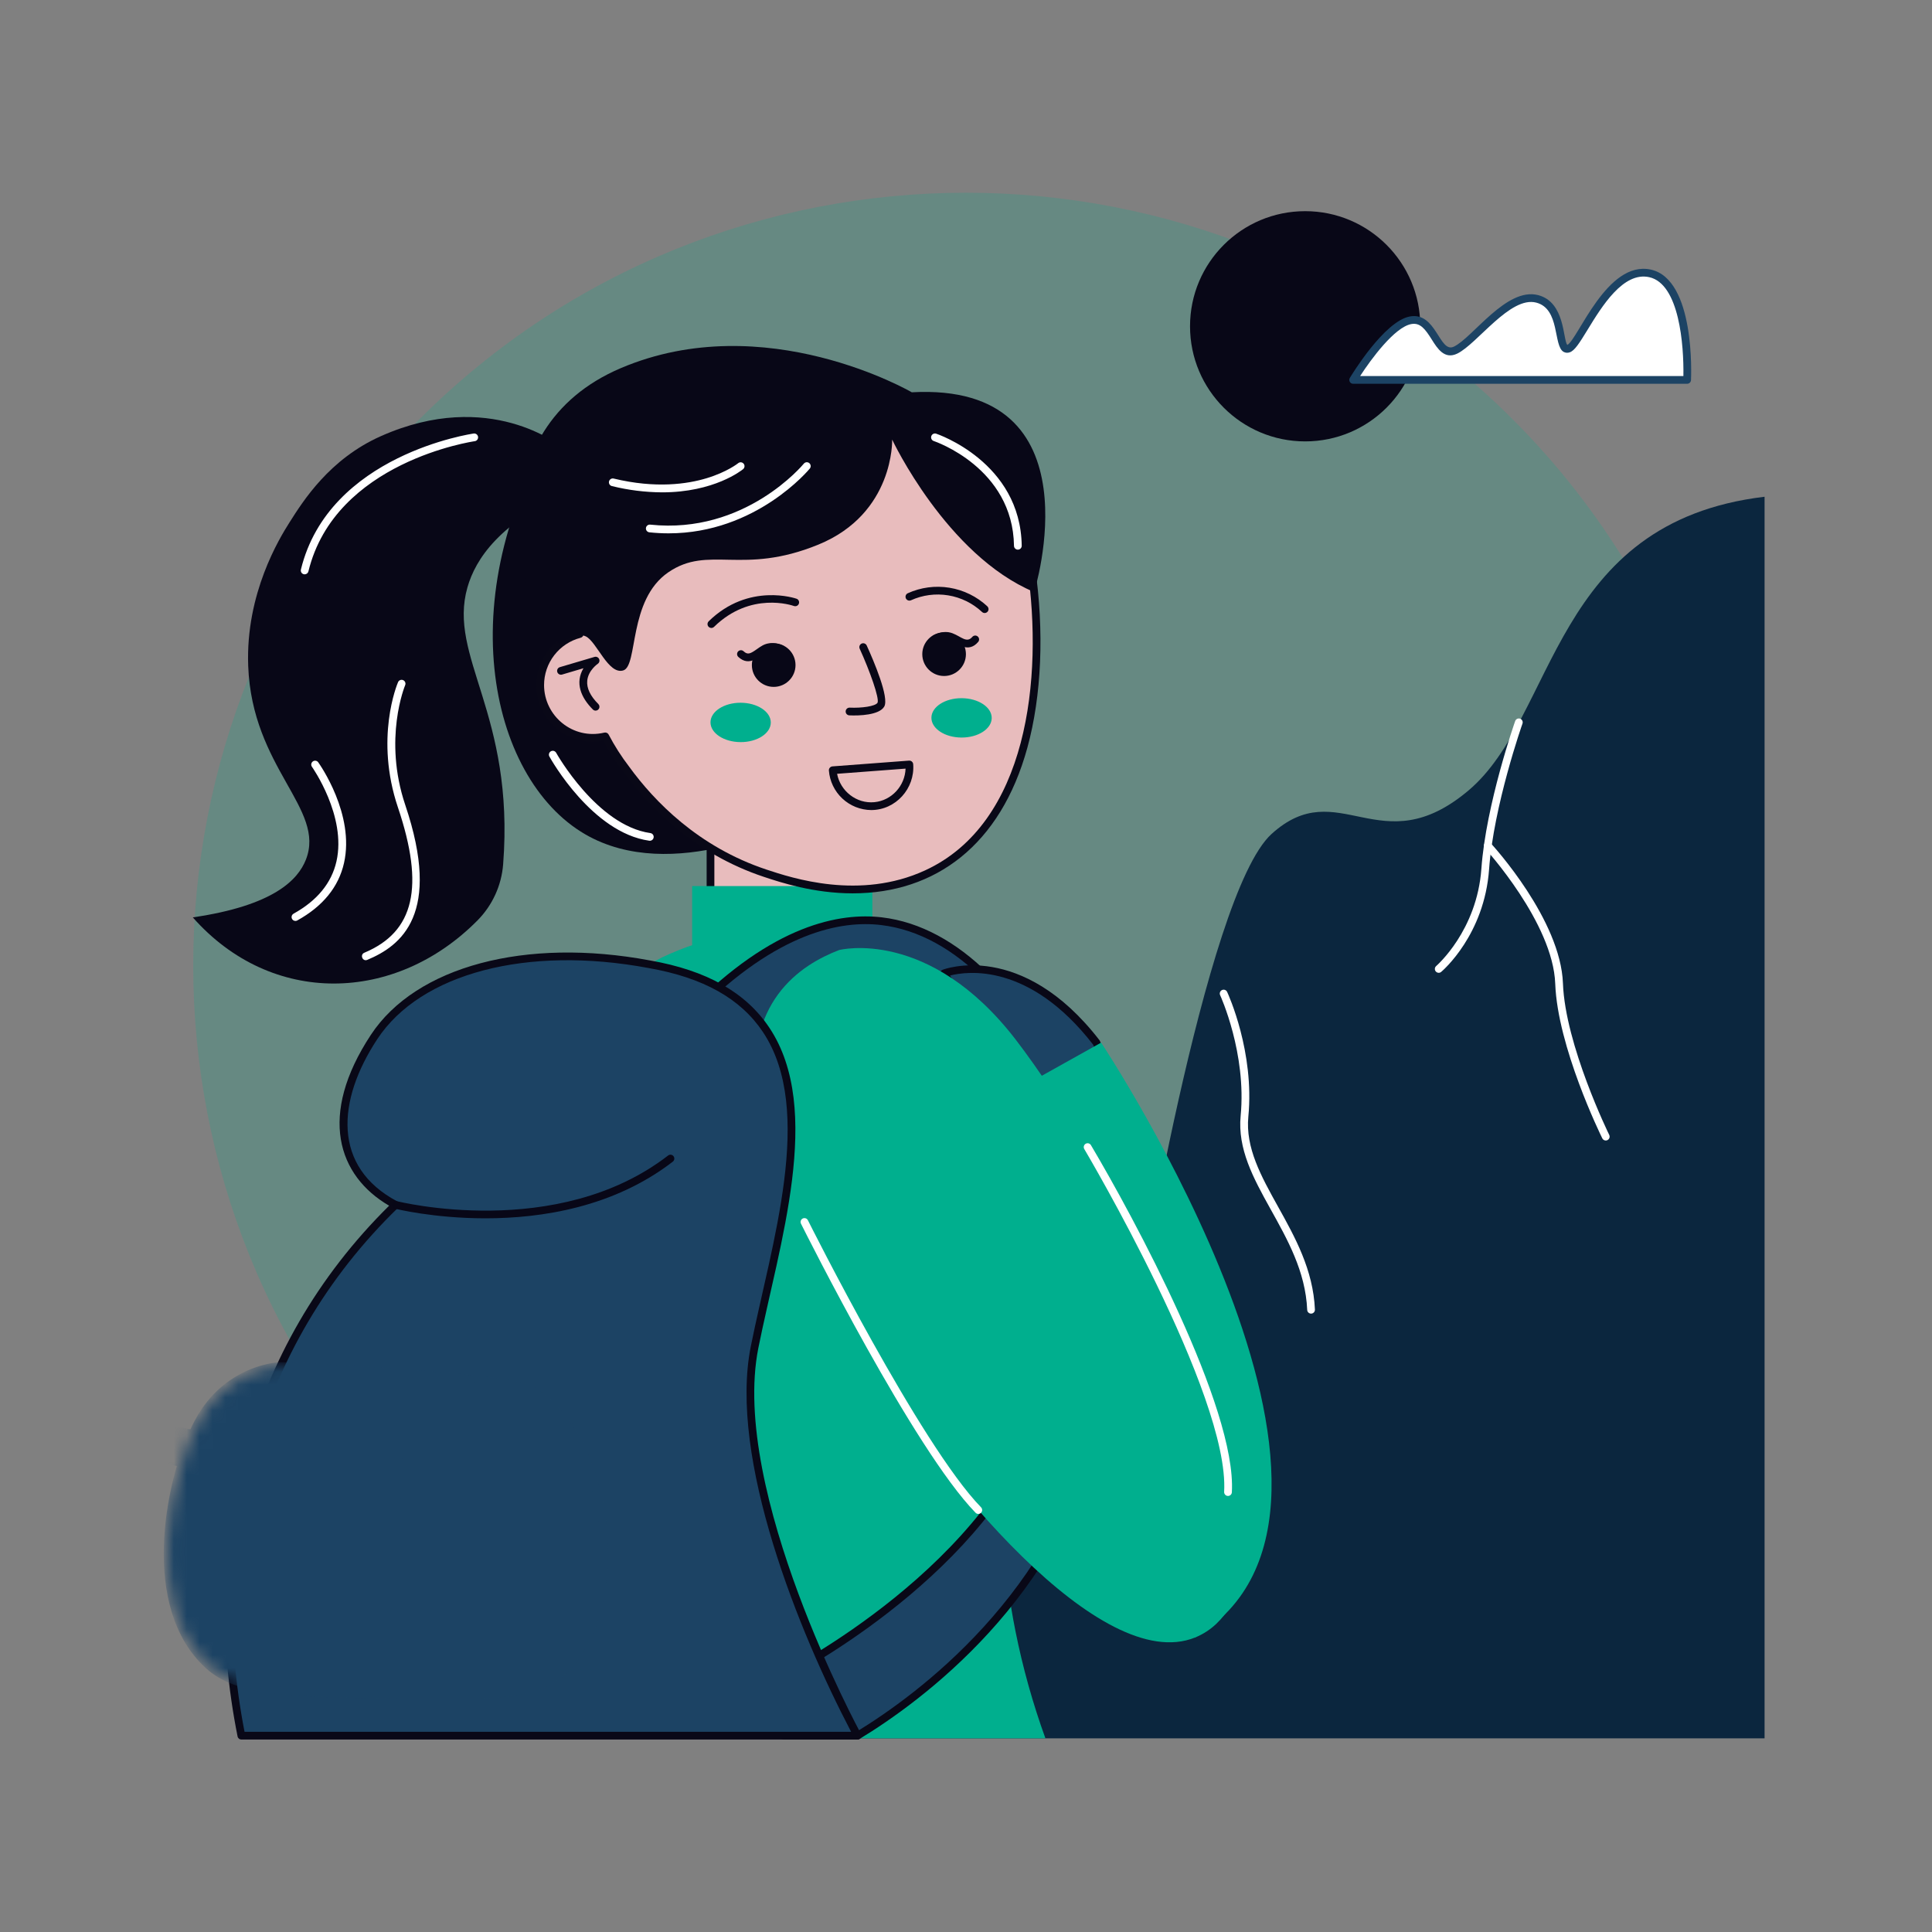 <svg width="150" height="150" viewBox="0 0 150 150" fill="none" xmlns="http://www.w3.org/2000/svg">
<rect x="0" y="0" width="150" height="150" fill="#808080" stroke="none"/>
<g clip-path="url(#clip0_9675_24876)">
<path opacity="0.2" d="M117.428 117.39C140.859 93.958 140.859 55.968 117.428 32.537C93.996 9.106 56.006 9.106 32.575 32.537C9.143 55.968 9.143 93.958 32.575 117.39C56.006 140.821 93.996 140.821 117.428 117.39Z" fill="#00AF8E"/>
<path d="M67.631 110.756L88.165 102.589C88.165 102.589 93.514 69.469 98.727 64.746C103.94 60.024 107.166 67.154 114.02 61.366C120.873 55.579 120.47 40.545 137.001 38.567V134.964H66.578L67.631 110.756Z" fill="#0B263E"/>
<path d="M101.332 34.27C106.269 34.27 110.27 30.269 110.27 25.332C110.27 20.396 106.269 16.395 101.332 16.395C96.396 16.395 92.394 20.396 92.394 25.332C92.394 30.269 96.396 34.27 101.332 34.27Z" fill="#080717"/>
<path d="M105.059 29.496C105.059 29.496 107.62 25.227 109.508 24.867C111.395 24.508 111.485 27.924 113.013 27.182C114.542 26.44 117.103 22.62 119.35 23.204C121.597 23.789 120.833 27.384 121.777 27.07C122.721 26.755 124.878 20.508 128.114 21.227C131.35 21.946 130.99 29.496 130.99 29.496H105.059Z" fill="white"/>
<path d="M130.99 29.796H105.058C105.005 29.796 104.953 29.782 104.907 29.756C104.861 29.729 104.823 29.69 104.797 29.644C104.771 29.598 104.757 29.546 104.758 29.492C104.759 29.439 104.773 29.387 104.801 29.342C104.908 29.163 107.454 24.953 109.451 24.573C111.522 24.18 111.743 27.465 112.882 26.912C114.365 26.192 116.962 22.274 119.425 22.914C121.516 23.458 121.334 26.327 121.683 26.782C122.508 26.37 124.759 20.174 128.178 20.934C131.621 21.699 131.304 29.192 131.289 29.511C131.286 29.588 131.252 29.66 131.197 29.713C131.141 29.767 131.067 29.796 130.99 29.796ZM105.6 29.196H130.698C130.741 26.796 130.381 22.038 128.048 21.52C126.026 21.072 124.364 23.794 123.263 25.596C122.61 26.664 122.252 27.227 121.872 27.354C121.794 27.383 121.711 27.395 121.628 27.388C121.546 27.381 121.465 27.357 121.393 27.316C120.582 26.842 121.134 23.979 119.274 23.495C117.247 22.968 114.699 26.697 113.144 27.452C112.149 27.935 111.601 27.061 111.161 26.359C110.653 25.549 110.267 25.028 109.564 25.162C108.286 25.405 106.475 27.844 105.6 29.196Z" fill="#1C4364"/>
<path d="M111.7 75.529C111.639 75.529 111.579 75.51 111.529 75.475C111.478 75.44 111.44 75.39 111.419 75.332C111.398 75.275 111.395 75.212 111.41 75.153C111.426 75.093 111.459 75.04 111.506 75C111.537 74.974 114.67 72.264 115.015 67.44C115.372 62.44 117.613 56.053 117.636 55.989C117.649 55.951 117.668 55.915 117.695 55.885C117.721 55.855 117.753 55.83 117.789 55.812C117.825 55.794 117.864 55.784 117.904 55.782C117.944 55.779 117.984 55.785 118.022 55.798C118.059 55.812 118.094 55.833 118.124 55.86C118.153 55.887 118.177 55.919 118.194 55.956C118.211 55.992 118.22 56.031 118.221 56.072C118.223 56.111 118.216 56.151 118.202 56.189C118.179 56.252 115.964 62.565 115.613 67.483C115.25 72.568 112.03 75.343 111.893 75.458C111.839 75.504 111.771 75.529 111.7 75.529ZM101.79 101.989C101.713 101.988 101.639 101.959 101.583 101.905C101.527 101.852 101.494 101.779 101.491 101.701C101.231 95.699 95.828 91.753 96.324 86.633C96.793 81.778 94.752 77.309 94.731 77.265C94.714 77.229 94.705 77.191 94.703 77.151C94.702 77.112 94.708 77.073 94.721 77.036C94.735 76.999 94.756 76.965 94.782 76.936C94.809 76.907 94.841 76.883 94.877 76.867C94.913 76.85 94.951 76.841 94.991 76.839C95.03 76.837 95.069 76.844 95.106 76.857C95.143 76.871 95.177 76.891 95.206 76.918C95.235 76.945 95.259 76.977 95.275 77.013C95.363 77.201 97.406 81.675 96.921 86.691C96.452 91.54 101.824 95.509 102.09 101.676C102.092 101.716 102.085 101.757 102.071 101.794C102.057 101.832 102.035 101.867 102.007 101.896C101.979 101.925 101.945 101.949 101.908 101.965C101.871 101.98 101.831 101.989 101.79 101.989Z" fill="white"/>
<path d="M124.672 88.549C124.616 88.549 124.561 88.533 124.513 88.504C124.465 88.474 124.427 88.432 124.402 88.382C124.26 88.094 120.928 81.279 120.748 76.376C120.576 71.65 115.343 65.92 115.29 65.863C115.264 65.834 115.243 65.8 115.229 65.763C115.216 65.726 115.21 65.686 115.211 65.647C115.213 65.608 115.222 65.569 115.239 65.533C115.255 65.498 115.279 65.466 115.308 65.439C115.337 65.412 115.371 65.391 115.408 65.378C115.445 65.364 115.484 65.358 115.523 65.36C115.563 65.361 115.601 65.371 115.637 65.387C115.673 65.404 115.705 65.427 115.732 65.456C115.953 65.697 121.167 71.405 121.347 76.354C121.522 81.128 124.906 88.047 124.941 88.116C124.963 88.162 124.974 88.213 124.971 88.264C124.968 88.315 124.953 88.364 124.926 88.407C124.899 88.451 124.862 88.486 124.817 88.511C124.773 88.536 124.723 88.549 124.672 88.549Z" fill="white"/>
<path d="M43.686 32.115C34.809 45.744 37.846 60.372 45.434 64.774C52.173 68.684 61.459 63.919 62.636 63.296L43.686 32.115Z" fill="#080717"/>
<path d="M43.551 34.669C43.551 34.669 38.04 30.099 29.573 33.862C25.575 35.639 23.534 38.892 22.473 40.566C21.701 41.785 19.062 46.075 19.27 51.693C19.564 59.664 25.311 62.79 23.749 66.745C23.136 68.299 21.265 70.309 14.969 71.225C21.086 78.157 30.698 77.913 37.079 71.454C38.234 70.284 38.937 68.743 39.064 67.103C39.972 55.392 34.743 51.019 36.293 45.6C36.924 43.395 38.783 40.557 44.357 38.073L43.551 34.669Z" fill="#080717"/>
<path d="M66.579 62.556H55.164V78.592H66.579V62.556Z" fill="#E8BCBD"/>
<path d="M66.578 78.892H55.163C55.084 78.892 55.007 78.861 54.951 78.805C54.895 78.748 54.863 78.672 54.863 78.593V62.556C54.863 62.477 54.895 62.401 54.951 62.344C55.007 62.288 55.084 62.256 55.163 62.256H66.578C66.658 62.256 66.734 62.288 66.79 62.344C66.847 62.401 66.878 62.477 66.878 62.556V78.593C66.878 78.632 66.871 78.671 66.855 78.707C66.84 78.744 66.818 78.777 66.79 78.805C66.763 78.832 66.73 78.855 66.693 78.87C66.657 78.885 66.618 78.892 66.578 78.892ZM55.463 78.293H66.278V62.856H55.463V78.293Z" fill="#090817"/>
<path d="M33.41 134.963C33.255 131.444 31.841 93.442 44.239 79.78C47.511 76.174 51.458 74.307 51.458 74.307C54.713 72.767 58.77 71.883 62.657 72.034C63.88 72.082 68.989 72.728 72.837 75.979C78.938 81.134 78.81 90.426 78.641 102.735C78.503 112.778 76.971 117.303 78.843 126.653C79.409 129.477 80.185 132.255 81.166 134.963L33.41 134.963Z" fill="#00AF8E"/>
<path d="M67.729 68.794H53.738V73.607H67.729V68.794Z" fill="#00AF8E"/>
<path d="M53.738 78.592C60.959 71.233 66.391 71.279 68.436 71.521C80.179 72.912 88.879 93.627 85.305 110.109C82.127 124.77 69.972 132.698 66.577 134.757H60.87V130.11C60.87 130.11 77.424 121.846 81.164 108.647C84.903 95.447 77.737 78.188 72.834 75.966C67.93 73.744 57.223 82.027 57.223 82.027L53.738 78.592Z" fill="#1C4364"/>
<path d="M60.869 135.057C60.79 135.057 60.713 135.025 60.657 134.969C60.601 134.912 60.569 134.836 60.569 134.757V130.11C60.569 130.054 60.585 129.999 60.614 129.952C60.644 129.905 60.685 129.866 60.735 129.842C60.9 129.759 77.215 121.483 80.875 108.565C84.587 95.462 77.505 78.413 72.71 76.239C68.028 74.117 57.512 82.182 57.406 82.264C57.349 82.309 57.277 82.331 57.205 82.326C57.132 82.322 57.064 82.292 57.012 82.241L53.527 78.806C53.47 78.75 53.438 78.674 53.438 78.595C53.437 78.516 53.468 78.439 53.523 78.382C60.011 71.77 65.233 70.839 68.47 71.223C80.437 72.641 89.218 93.473 85.598 110.172C82.579 124.1 71.399 132.184 66.732 135.013C66.62 135.081 67.02 135.057 60.869 135.057ZM61.169 134.457H66.493C71.134 131.629 82.057 123.675 85.012 110.045C88.455 94.162 80.177 73.214 68.4 71.819C65.332 71.455 60.381 72.344 54.162 78.59L57.248 81.631C60.843 78.943 68.826 73.82 72.957 75.693C77.956 77.958 85.251 95.318 81.452 108.729C77.921 121.191 62.922 129.374 61.169 130.293V134.457Z" fill="#090817"/>
<path d="M80.056 44.019C79.219 38.224 74.682 33.699 69 32.894C57.577 28.28 44.917 36.7 45.007 49.224C43.961 49.495 43.065 50.167 42.513 51.095C41.961 52.023 41.798 53.132 42.059 54.18C42.32 55.227 42.985 56.13 43.908 56.69C44.831 57.25 45.938 57.423 46.988 57.172C47.453 58.061 47.994 58.909 48.605 59.705C50.554 62.389 54.007 66.005 59.411 67.798C61.372 68.449 66.766 70.238 71.955 67.846C79.883 64.19 81.373 53.126 80.056 44.019Z" fill="#E8BCBD"/>
<path d="M66.205 69.359C63.164 69.359 60.587 68.504 59.318 68.083C53.874 66.276 50.356 62.626 48.364 59.881C47.791 59.133 47.278 58.341 46.831 57.511C44.138 58.012 41.641 55.929 41.641 53.187C41.641 52.254 41.938 51.346 42.489 50.593C43.04 49.84 43.816 49.282 44.705 48.999C44.766 36.492 57.47 27.94 69.08 32.602C74.874 33.439 79.507 38.112 80.355 43.976C81.084 49.017 80.873 54.017 79.763 58.056C77.687 65.611 72.625 69.359 66.205 69.359ZM47.255 57.032C47.713 57.906 48.245 58.739 48.845 59.522C50.791 62.202 54.215 65.757 59.507 67.513C61.489 68.17 66.75 69.916 71.831 67.573C79.773 63.911 81.011 52.71 79.762 44.062C78.95 38.447 74.509 33.977 68.96 33.19C68.732 33.157 66.263 31.925 62.468 31.925C52.631 31.925 45.091 40.187 45.309 49.222C45.309 49.289 45.287 49.354 45.246 49.407C45.206 49.46 45.148 49.498 45.084 49.515C44.27 49.726 43.55 50.201 43.035 50.866C42.521 51.53 42.241 52.347 42.241 53.188C42.241 55.587 44.48 57.46 46.92 56.88C46.985 56.864 47.053 56.871 47.114 56.899C47.174 56.926 47.224 56.973 47.255 57.032Z" fill="#090817"/>
<path d="M43.45 50.015C43.45 50.015 44.629 49.004 45.48 49.408C46.331 49.811 47.228 52.409 48.392 52.051C49.556 51.693 48.751 46.585 51.886 44.435C55.023 42.285 57.621 44.704 63.534 42.285C69.447 39.865 69.268 34.131 69.268 34.131C69.268 34.131 73.485 43.107 80.292 45.966C80.292 45.966 85.396 29.651 70.791 30.457C70.791 30.457 59.412 23.827 48.213 28.576C37.013 33.324 39.851 46.905 43.45 50.015Z" fill="#080717"/>
<path d="M55.229 48.755C55.169 48.754 55.111 48.736 55.062 48.703C55.013 48.67 54.974 48.623 54.952 48.568C54.929 48.513 54.924 48.452 54.936 48.394C54.948 48.336 54.977 48.282 55.019 48.24C58.131 45.191 61.812 46.473 61.849 46.487C61.923 46.515 61.982 46.571 62.015 46.642C62.047 46.714 62.051 46.795 62.024 46.869C61.998 46.943 61.943 47.003 61.872 47.037C61.802 47.071 61.72 47.076 61.646 47.051C61.509 47.003 58.275 45.891 55.439 48.669C55.383 48.724 55.307 48.755 55.229 48.755ZM57.323 51.003C57.264 50.948 57.23 50.873 57.227 50.794C57.224 50.714 57.253 50.637 57.307 50.578C57.361 50.52 57.436 50.486 57.516 50.483C57.595 50.48 57.673 50.509 57.731 50.563C58.051 50.86 58.257 50.76 58.768 50.397C58.913 50.289 59.065 50.191 59.222 50.103C59.954 49.715 60.734 50.099 60.767 50.115C60.838 50.151 60.892 50.213 60.917 50.288C60.942 50.364 60.936 50.446 60.901 50.517C60.865 50.589 60.803 50.643 60.727 50.668C60.652 50.693 60.569 50.687 60.498 50.652C60.487 50.646 59.955 50.394 59.503 50.633C58.947 50.928 58.205 51.821 57.323 51.003Z" fill="#080717"/>
<path d="M60.069 53.33C61.005 53.33 61.764 52.571 61.764 51.636C61.764 50.7 61.005 49.941 60.069 49.941C59.133 49.941 58.375 50.7 58.375 51.636C58.375 52.571 59.133 53.33 60.069 53.33Z" fill="#080717"/>
<path d="M76.451 47.595C76.375 47.595 76.302 47.566 76.246 47.514C75.518 46.834 74.605 46.385 73.621 46.224C72.638 46.062 71.629 46.196 70.722 46.608C70.65 46.638 70.569 46.64 70.496 46.611C70.423 46.583 70.364 46.527 70.331 46.456C70.299 46.384 70.296 46.303 70.323 46.229C70.349 46.156 70.404 46.096 70.474 46.062C71.49 45.601 72.619 45.451 73.719 45.632C74.819 45.812 75.841 46.315 76.656 47.075C76.7 47.117 76.73 47.17 76.743 47.229C76.756 47.288 76.752 47.349 76.73 47.405C76.707 47.461 76.669 47.509 76.619 47.542C76.57 47.576 76.511 47.595 76.451 47.595ZM73.739 49.727C73.26 49.543 72.759 49.859 72.754 49.863C72.688 49.907 72.607 49.922 72.529 49.907C72.451 49.891 72.382 49.844 72.338 49.778C72.294 49.712 72.279 49.63 72.295 49.553C72.311 49.474 72.357 49.406 72.423 49.362C72.454 49.342 73.182 48.869 73.956 49.168C74.643 49.433 75.057 49.957 75.49 49.447C75.542 49.388 75.615 49.351 75.694 49.345C75.773 49.339 75.851 49.364 75.911 49.416C75.971 49.467 76.009 49.539 76.016 49.618C76.022 49.697 75.998 49.775 75.948 49.836C75.172 50.75 74.338 49.959 73.739 49.727Z" fill="#080717"/>
<path d="M73.3 52.484C74.235 52.484 74.994 51.725 74.994 50.789C74.994 49.854 74.235 49.095 73.3 49.095C72.364 49.095 71.606 49.854 71.606 50.789C71.606 51.725 72.364 52.484 73.3 52.484Z" fill="#080717"/>
<path d="M65.942 55.54C65.863 55.536 65.788 55.501 65.734 55.442C65.681 55.383 65.653 55.306 65.657 55.226C65.66 55.147 65.696 55.072 65.754 55.019C65.813 54.965 65.891 54.937 65.971 54.941C66.883 54.984 67.967 54.84 68.134 54.557C68.283 54.207 67.539 52.109 66.749 50.372C66.732 50.336 66.722 50.297 66.72 50.257C66.718 50.217 66.724 50.177 66.737 50.139C66.751 50.102 66.772 50.067 66.799 50.038C66.826 50.008 66.859 49.985 66.895 49.968C66.932 49.952 66.971 49.943 67.011 49.941C67.051 49.94 67.091 49.947 67.128 49.962C67.165 49.976 67.199 49.998 67.228 50.026C67.257 50.054 67.28 50.087 67.295 50.124C67.839 51.319 69.058 54.173 68.65 54.863C68.259 55.523 66.713 55.576 65.942 55.54Z" fill="#080717"/>
<path d="M59.844 56.099C59.847 55.255 58.802 54.567 57.51 54.561C56.217 54.556 55.166 55.236 55.163 56.08C55.159 56.923 56.204 57.612 57.497 57.617C58.789 57.623 59.84 56.943 59.844 56.099Z" fill="#00AF8E"/>
<path d="M76.996 55.745C77 54.901 75.954 54.213 74.662 54.207C73.369 54.202 72.318 54.882 72.315 55.725C72.311 56.569 73.356 57.258 74.649 57.263C75.942 57.269 76.993 56.589 76.996 55.745Z" fill="#00AF8E"/>
<path d="M46.242 55.173C46.203 55.173 46.163 55.166 46.127 55.15C46.091 55.135 46.058 55.113 46.03 55.085C45.096 54.152 44.631 53.012 45.3 51.881L43.639 52.373C43.563 52.395 43.481 52.386 43.411 52.349C43.341 52.311 43.289 52.246 43.266 52.17C43.244 52.094 43.252 52.012 43.29 51.942C43.328 51.872 43.392 51.82 43.469 51.797L46.157 51.002C46.225 50.981 46.299 50.986 46.365 51.016C46.431 51.045 46.483 51.097 46.514 51.162C46.544 51.227 46.55 51.301 46.531 51.37C46.512 51.439 46.468 51.499 46.408 51.539C46.402 51.543 45.669 52.048 45.593 52.85C45.538 53.425 45.828 54.035 46.454 54.661C46.496 54.703 46.525 54.757 46.536 54.815C46.548 54.873 46.542 54.933 46.519 54.988C46.496 55.043 46.458 55.09 46.408 55.123C46.359 55.156 46.301 55.173 46.242 55.173ZM67.634 62.893C66.803 62.884 66.005 62.564 65.398 61.996C64.791 61.428 64.419 60.653 64.355 59.824C64.349 59.744 64.375 59.666 64.427 59.606C64.479 59.545 64.553 59.508 64.632 59.502L70.578 59.054C70.657 59.049 70.735 59.074 70.796 59.126C70.856 59.178 70.893 59.251 70.9 59.33C71.043 61.219 69.549 62.893 67.634 62.893ZM64.992 60.077C65.242 61.416 66.496 62.419 67.895 62.28C69.234 62.147 70.262 61.01 70.308 59.676L64.992 60.077Z" fill="#080717"/>
<path d="M73.297 75.571C73.297 75.571 79.138 73.2 85.129 80.948L88.164 88.069L83.296 91.295L73.297 75.571Z" fill="#1C4364"/>
<path d="M83.295 91.595C83.244 91.595 83.195 91.582 83.15 91.558C83.106 91.534 83.069 91.499 83.042 91.456L73.043 75.732C73.019 75.695 73.004 75.653 72.999 75.609C72.993 75.566 72.997 75.521 73.01 75.479C73.024 75.437 73.046 75.399 73.076 75.367C73.106 75.335 73.142 75.309 73.183 75.293C73.244 75.268 79.306 72.928 85.365 80.765C85.402 80.813 85.188 80.324 88.439 87.952C88.466 88.016 88.471 88.088 88.45 88.156C88.43 88.223 88.387 88.281 88.329 88.319C83.093 91.788 83.427 91.595 83.295 91.595ZM73.76 75.741L83.384 90.876L87.789 87.957L84.867 81.102C79.918 74.723 75.081 75.402 73.76 75.741Z" fill="#090817"/>
<path d="M80.885 83.522L85.491 80.949C85.491 80.949 109.579 117.171 92.761 127.144L77.602 102.967L80.885 83.522Z" fill="#00AF8E"/>
<path d="M65.155 73.759C65.155 73.759 72.126 71.962 78.866 80.724C85.606 89.486 100.884 116.222 95.492 124.759C94.942 125.63 94.128 126.599 92.763 127.144C85.503 130.041 72.993 115.035 66.734 104.539C63.29 98.764 54.919 84.729 60.397 77.218C61.782 75.32 63.702 74.316 65.155 73.759Z" fill="#00AF8E"/>
<path d="M50.404 74.862C41.039 73.108 32.58 75.137 29.041 80.512C25.76 85.496 25.521 90.801 30.708 93.543C19.438 104.472 15.724 119.675 18.738 134.757H66.578C66.578 134.757 56.309 115.961 58.585 104.59C60.86 93.219 66.615 77.697 50.404 74.862Z" fill="#1C4364"/>
<path d="M66.58 135.057H18.739C18.67 135.057 18.602 135.033 18.549 134.989C18.495 134.945 18.458 134.884 18.445 134.816C15.464 119.9 19.017 104.665 30.212 93.61C26.22 91.286 24.677 86.599 28.793 80.347C32.294 75.027 40.8 72.759 50.459 74.567C54.872 75.339 57.906 77.05 59.737 79.798C63.965 86.147 60.482 96.647 58.88 104.649C56.653 115.782 66.741 134.426 66.843 134.613C66.868 134.659 66.881 134.71 66.88 134.762C66.879 134.814 66.865 134.865 66.838 134.91C66.811 134.955 66.773 134.992 66.728 135.018C66.683 135.043 66.632 135.057 66.58 135.057ZM18.986 134.457H66.081C62.025 126.714 56.554 113.214 58.292 104.532C59.872 96.635 63.304 86.238 59.237 80.131C57.502 77.526 54.597 75.9 50.354 75.158C50.352 75.157 50.351 75.157 50.35 75.157C40.927 73.393 32.662 75.559 29.293 80.677C26.138 85.47 25.806 90.613 30.849 93.278C30.891 93.3 30.927 93.332 30.954 93.37C30.982 93.409 31 93.454 31.006 93.501C31.013 93.547 31.008 93.595 30.993 93.64C30.978 93.685 30.952 93.725 30.918 93.758C19.692 104.644 16.119 119.715 18.986 134.457Z" fill="#090817"/>
<path d="M75.957 117.539C75.917 117.539 75.877 117.531 75.84 117.516C75.803 117.5 75.77 117.478 75.742 117.449C70.964 112.547 62.547 95.727 62.191 95.013C62.172 94.978 62.161 94.939 62.157 94.899C62.154 94.859 62.158 94.819 62.171 94.781C62.183 94.743 62.203 94.708 62.229 94.678C62.255 94.647 62.287 94.623 62.322 94.605C62.358 94.587 62.397 94.576 62.437 94.574C62.477 94.571 62.517 94.577 62.555 94.59C62.592 94.603 62.627 94.623 62.657 94.65C62.687 94.677 62.711 94.709 62.728 94.745C62.814 94.919 71.458 112.195 76.171 117.03C76.213 117.072 76.24 117.126 76.251 117.184C76.262 117.242 76.256 117.302 76.233 117.356C76.21 117.41 76.172 117.457 76.123 117.489C76.073 117.522 76.016 117.539 75.957 117.539ZM95.342 116.145C95.302 116.145 95.261 116.137 95.223 116.121C95.186 116.105 95.152 116.081 95.124 116.051C95.096 116.021 95.074 115.986 95.06 115.948C95.046 115.909 95.04 115.869 95.042 115.828C95.48 108.302 84.295 89.4 84.182 89.21C84.142 89.142 84.132 89.061 84.152 88.985C84.172 88.909 84.221 88.843 84.288 88.803C84.356 88.763 84.437 88.751 84.513 88.769C84.59 88.788 84.656 88.836 84.697 88.903C87.983 94.442 96.022 109.308 95.641 115.863C95.637 115.939 95.603 116.011 95.548 116.063C95.492 116.116 95.419 116.145 95.342 116.145Z" fill="white"/>
<path d="M37.696 94.59C33.652 94.59 30.692 93.849 30.631 93.833C30.593 93.823 30.557 93.806 30.526 93.783C30.494 93.759 30.468 93.729 30.448 93.695C30.428 93.661 30.415 93.624 30.409 93.585C30.404 93.546 30.406 93.506 30.416 93.468C30.426 93.43 30.443 93.394 30.467 93.362C30.49 93.331 30.52 93.305 30.554 93.284C30.588 93.264 30.625 93.251 30.664 93.246C30.703 93.24 30.743 93.243 30.781 93.252C30.905 93.284 43.25 96.369 51.871 89.714C51.934 89.665 52.014 89.644 52.093 89.654C52.172 89.664 52.243 89.705 52.292 89.768C52.341 89.831 52.362 89.911 52.352 89.99C52.342 90.069 52.301 90.14 52.238 90.189C47.648 93.732 42.045 94.59 37.696 94.59Z" fill="#080717"/>
<mask id="mask0_9675_24876" style="mask-type:luminance" maskUnits="userSpaceOnUse" x="13" y="106" width="34" height="26">
<path d="M21.77 106.06C21.77 106.06 19.909 106.103 17.995 107.433C16.201 108.68 15.408 110.324 14.971 111.276C13.504 114.474 10.855 124.42 16.172 129.285C18.464 131.382 22.404 131.445 30.284 131.57C37.675 131.688 41.371 131.746 43.455 129.958C49.083 125.127 47.438 111.663 41.439 108.051C40.705 107.609 39.841 107.275 32.569 106.707C28.031 106.352 24.295 106.164 21.77 106.06Z" fill="white"/>
</mask>
<g mask="url(#mask0_9675_24876)">
<path d="M21.77 106.06C21.77 106.06 19.909 106.103 17.995 107.433C16.201 108.68 15.408 110.324 14.971 111.276C13.504 114.474 10.855 124.42 16.172 129.285C18.464 131.382 22.404 131.445 30.284 131.57C37.675 131.688 41.371 131.746 43.455 129.958C49.083 125.127 47.438 111.663 41.439 108.051C40.705 107.609 39.841 107.275 32.569 106.707C28.031 106.352 24.295 106.164 21.77 106.06Z" fill="#1C4364"/>
<path d="M30.283 131.87C22.337 131.744 18.349 131.68 15.973 129.506C10.815 124.786 12.889 115.101 14.702 111.15C15.094 110.297 15.909 108.52 17.828 107.186C19.793 105.821 21.686 105.761 21.766 105.759C22.497 105.743 28.916 106.119 32.596 106.407C39.776 106.968 40.786 107.305 41.597 107.793C47.735 111.489 49.469 125.193 43.654 130.185C41.405 132.116 37.272 131.981 30.283 131.87ZM21.772 106.359C21.638 106.365 19.916 106.465 18.17 107.679C16.386 108.919 15.617 110.596 15.247 111.401C14.112 113.875 10.977 124.122 16.378 129.064C18.586 131.084 22.498 131.146 30.292 131.27C37.598 131.387 41.266 131.444 43.263 129.73C48.751 125.019 47.095 111.805 41.288 108.307C40.574 107.878 39.58 107.555 32.549 107.006C28.949 106.724 25.323 106.507 21.772 106.359Z" fill="#1C4364"/>
<path d="M34.603 115.058C34.556 115.418 34.379 115.748 34.105 115.986C33.83 116.224 33.478 116.352 33.115 116.347C26.484 116.242 19.887 115.374 13.455 113.757C13.079 113.658 12.755 113.416 12.554 113.082C12.353 112.748 12.29 112.349 12.379 111.969C12.468 111.59 12.701 111.26 13.029 111.049C13.357 110.839 13.754 110.765 14.136 110.843C20.418 112.19 26.797 113.03 33.214 113.356C33.42 113.366 33.623 113.419 33.808 113.513C33.993 113.606 34.156 113.737 34.287 113.898C34.418 114.058 34.514 114.245 34.568 114.444C34.623 114.644 34.635 114.853 34.603 115.058Z" fill="#1C4364"/>
</g>
<path d="M51.913 41.408C51.413 41.408 50.914 41.382 50.417 41.329C50.337 41.32 50.265 41.281 50.215 41.219C50.165 41.157 50.142 41.078 50.15 40.999C50.158 40.92 50.198 40.847 50.26 40.797C50.322 40.747 50.401 40.724 50.48 40.732C57.848 41.514 62.36 36.058 62.404 36.003C62.429 35.972 62.459 35.946 62.494 35.926C62.529 35.906 62.567 35.894 62.607 35.889C62.647 35.885 62.687 35.888 62.725 35.899C62.763 35.91 62.799 35.929 62.83 35.954C62.861 35.979 62.887 36.01 62.906 36.045C62.925 36.081 62.936 36.119 62.94 36.159C62.944 36.199 62.94 36.239 62.928 36.277C62.916 36.315 62.896 36.35 62.871 36.381C62.827 36.435 58.718 41.408 51.913 41.408ZM51.403 38.226C50.089 38.218 48.781 38.055 47.506 37.738C47.428 37.72 47.362 37.671 47.32 37.603C47.279 37.535 47.266 37.453 47.285 37.376C47.303 37.299 47.352 37.232 47.42 37.19C47.488 37.149 47.57 37.136 47.647 37.155C50.919 37.946 53.373 37.579 54.855 37.131C56.461 36.647 57.306 35.967 57.314 35.96C57.376 35.91 57.455 35.886 57.534 35.893C57.613 35.901 57.686 35.94 57.736 36.002C57.787 36.063 57.811 36.142 57.803 36.221C57.795 36.3 57.756 36.373 57.695 36.424C57.582 36.517 55.446 38.226 51.403 38.226ZM78.726 42.379C78.64 36.313 72.559 34.261 72.498 34.241C72.46 34.229 72.425 34.21 72.396 34.184C72.366 34.158 72.341 34.127 72.323 34.092C72.305 34.057 72.294 34.019 72.291 33.979C72.288 33.94 72.293 33.901 72.305 33.863C72.317 33.826 72.337 33.791 72.362 33.761C72.388 33.731 72.419 33.706 72.454 33.688C72.489 33.671 72.528 33.66 72.567 33.657C72.606 33.654 72.646 33.658 72.683 33.67C72.749 33.692 79.234 35.869 79.326 42.37C79.327 42.45 79.296 42.527 79.241 42.584C79.185 42.641 79.109 42.674 79.03 42.675C78.95 42.676 78.874 42.645 78.817 42.59C78.76 42.534 78.727 42.459 78.726 42.379V42.379ZM50.406 65.273C45.975 64.646 42.788 58.978 42.655 58.737C42.636 58.703 42.624 58.665 42.619 58.626C42.615 58.586 42.618 58.547 42.629 58.509C42.64 58.471 42.658 58.436 42.682 58.405C42.707 58.374 42.737 58.348 42.772 58.329C42.806 58.31 42.844 58.298 42.883 58.294C42.923 58.289 42.962 58.292 43 58.303C43.038 58.314 43.073 58.332 43.104 58.357C43.135 58.381 43.161 58.412 43.18 58.446C43.211 58.503 46.356 64.094 50.49 64.679C50.53 64.684 50.568 64.697 50.602 64.716C50.636 64.736 50.666 64.763 50.691 64.794C50.715 64.826 50.732 64.862 50.742 64.9C50.752 64.939 50.755 64.979 50.749 65.018C50.743 65.058 50.73 65.095 50.71 65.129C50.69 65.164 50.663 65.193 50.631 65.217C50.599 65.241 50.563 65.258 50.524 65.267C50.486 65.277 50.446 65.279 50.406 65.273V65.273ZM23.654 44.591C23.608 44.591 23.563 44.581 23.522 44.561C23.482 44.541 23.446 44.512 23.418 44.477C23.39 44.441 23.37 44.399 23.36 44.355C23.351 44.31 23.351 44.264 23.362 44.22C25.535 35.289 36.672 33.674 36.784 33.658C36.862 33.649 36.941 33.671 37.003 33.719C37.065 33.767 37.106 33.838 37.117 33.916C37.127 33.994 37.107 34.073 37.06 34.136C37.013 34.199 36.943 34.241 36.865 34.253C36.757 34.268 26.021 35.832 23.945 44.362C23.929 44.427 23.892 44.485 23.839 44.527C23.786 44.568 23.721 44.591 23.654 44.591ZM22.937 71.501C22.87 71.501 22.806 71.479 22.753 71.438C22.701 71.397 22.663 71.34 22.646 71.276C22.63 71.211 22.635 71.143 22.661 71.082C22.687 71.021 22.733 70.97 22.791 70.938C24.622 69.926 25.743 68.558 26.123 66.875C26.918 63.361 24.243 59.566 24.216 59.528C24.172 59.463 24.156 59.384 24.169 59.307C24.183 59.23 24.227 59.162 24.29 59.117C24.353 59.071 24.432 59.052 24.509 59.064C24.587 59.075 24.656 59.117 24.703 59.179C24.82 59.342 27.561 63.225 26.709 67.005C26.29 68.863 25.069 70.363 23.082 71.463C23.038 71.488 22.988 71.501 22.937 71.501ZM28.286 73.97C32.172 72.342 32.976 68.862 30.896 62.689C29.088 57.325 30.829 53.139 30.904 52.964C30.935 52.89 30.994 52.833 31.068 52.803C31.142 52.773 31.224 52.774 31.297 52.805C31.371 52.837 31.428 52.896 31.458 52.969C31.488 53.043 31.487 53.126 31.456 53.199C31.439 53.24 29.733 57.36 31.464 62.497C34.321 70.973 31.151 73.42 28.518 74.523C28.147 74.678 27.925 74.121 28.286 73.97Z" fill="white"/>
</g>
<defs>
<clipPath id="clip0_9675_24876">
<rect width="150" height="150" fill="white"/>
</clipPath>
</defs>
</svg>
